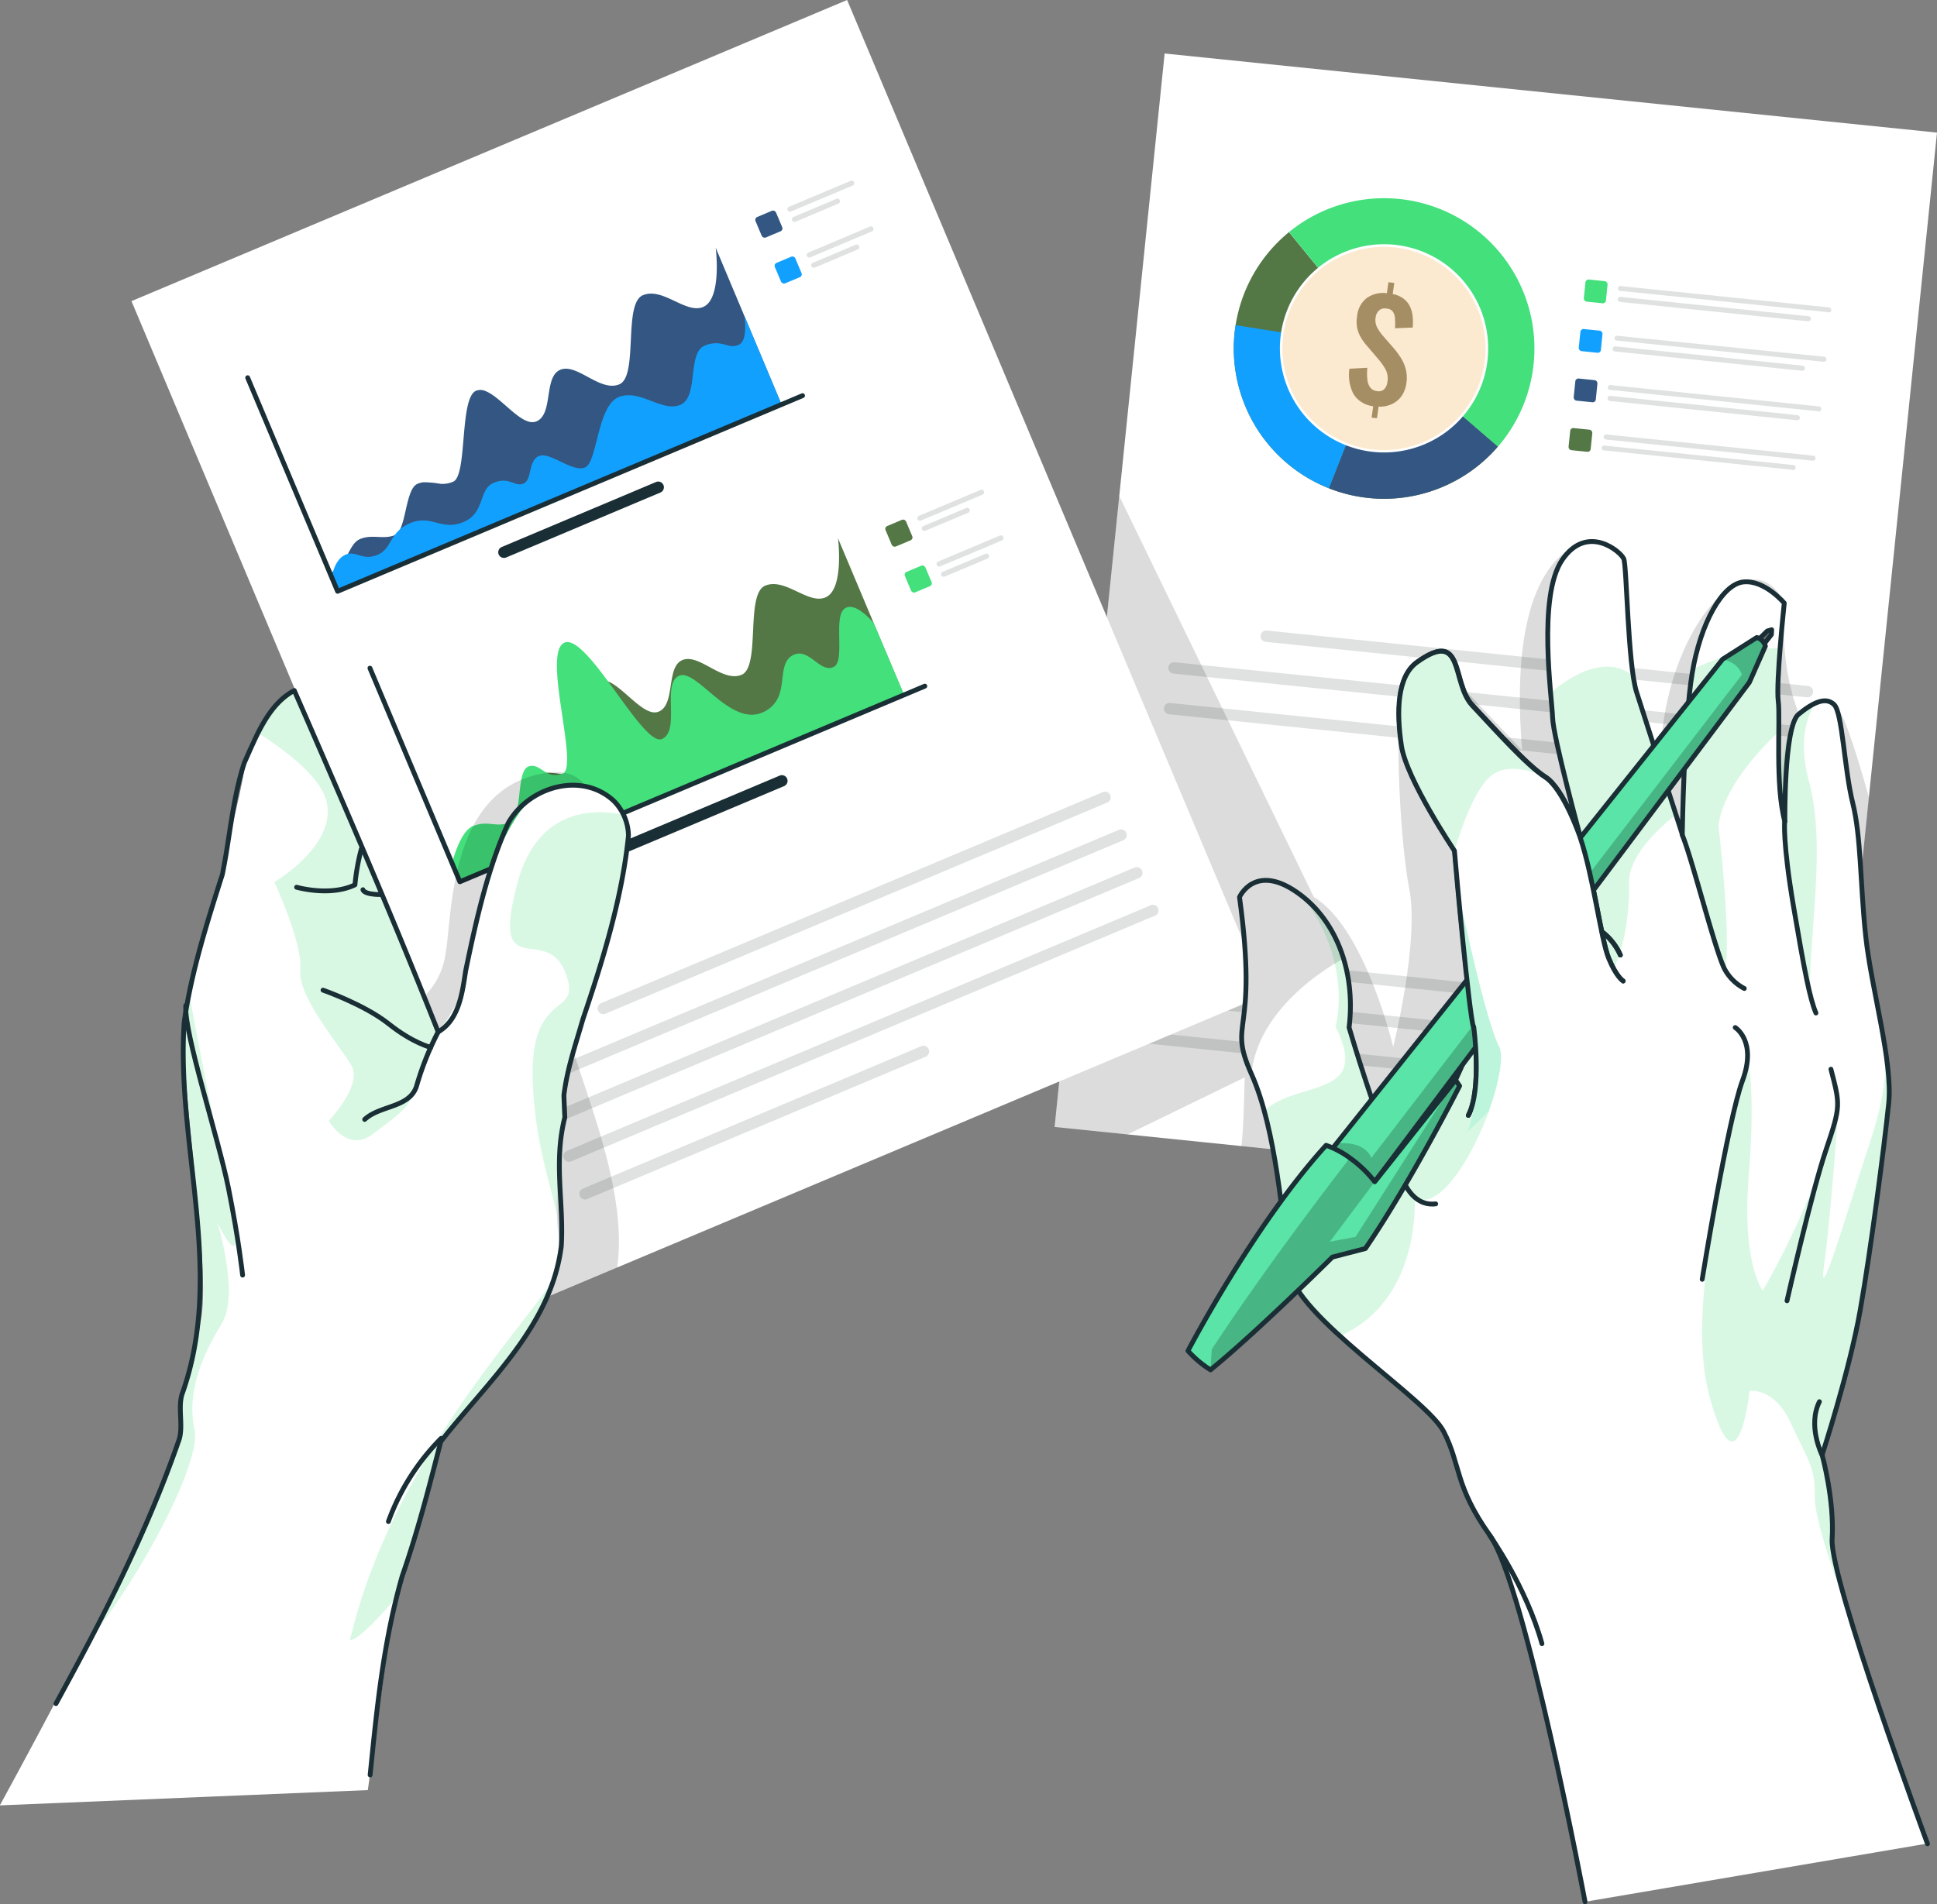 <?xml version="1.0" encoding="UTF-8"?> <svg xmlns="http://www.w3.org/2000/svg" xmlns:xlink="http://www.w3.org/1999/xlink" id="Слой_1" data-name="Слой 1" viewBox="0 0 401.76 395.05"><rect x="0" y="0" width="401.76" height="395.05" fill="#808080" stroke="none"/> <defs> <style>.cls-1,.cls-15,.cls-19{fill:#5ae4a7;}.cls-1,.cls-13,.cls-14{stroke:#1a2e35;stroke-linecap:round;stroke-linejoin:round;}.cls-2{fill:#fff;}.cls-3{fill:#e0e2e2;}.cls-17,.cls-4{fill-opacity:0.7;}.cls-11,.cls-4{opacity:0.2;}.cls-5{fill:#547746;}.cls-11,.cls-12,.cls-6{fill:#43e07c;}.cls-7{fill:#335782;}.cls-8{fill:#12a0ff;}.cls-9{fill:#fcead0;}.cls-10{fill:#a58e64;}.cls-12,.cls-19{opacity:0.4;}.cls-13{fill:none;}.cls-14{fill:#757575;}.cls-16{clip-path:url(#clip-path);}.cls-17{opacity:0.3;}.cls-18{clip-path:url(#clip-path-2);}.cls-20{fill:#1a2e35;}</style> <clipPath id="clip-path"> <path class="cls-1" d="M366.16,134.05l-3.32,7.52L273.64,260.5l-9.93-6.33,13.48-16.92,80.12-100.5,7.07-4.49A2.53,2.53,0,0,1,366.16,134.05Z"></path> </clipPath> <clipPath id="clip-path-2"> <path class="cls-1" d="M302.74,225.29s-10,19.76-19.54,33.74l-6.84,1.77s-15.7,15.6-25.28,23.39a21.37,21.37,0,0,1-4.68-3.94s13.6-26.11,28.65-42.64a19,19,0,0,1,4.93,2.62,24.44,24.44,0,0,1,5.16,4.94l16.77-21.1Z"></path> </clipPath> </defs> <polygon class="cls-2" points="401.76 27.51 387.63 165.39 378.94 250.21 257.5 237.77 233.87 235.35 218.74 233.8 232.15 102.9 241.56 11.1 401.76 27.51"></polygon> <path class="cls-3" d="M375,142.31l-112.24-11.5a1.18,1.18,0,0,0-1.3,1.05,1.19,1.19,0,0,0,1.06,1.3l112.24,11.5a1.18,1.18,0,0,0,1.29-1.06A1.17,1.17,0,0,0,375,142.31Z"></path> <path class="cls-3" d="M374.13,150.76,243.62,137.39a1.17,1.17,0,0,0-1.29,1.05,1.18,1.18,0,0,0,1,1.3l130.51,13.37a1.18,1.18,0,1,0,.24-2.35Z"></path> <path class="cls-3" d="M336.72,155.47l-94-9.63a1.18,1.18,0,0,0-.25,2.35l94,9.63a1.18,1.18,0,0,0,1.29-1.06A1.17,1.17,0,0,0,336.72,155.47Z"></path> <path class="cls-3" d="M368,210.38,255.79,198.87a1.19,1.19,0,0,0-1.3,1.06,1.17,1.17,0,0,0,1,1.29l112.24,11.51a1.19,1.19,0,0,0,1.3-1.06A1.18,1.18,0,0,0,368,210.38Z"></path> <path class="cls-3" d="M367.16,218.83,236.65,205.45a1.19,1.19,0,0,0-1.3,1.06,1.17,1.17,0,0,0,1.06,1.29l130.51,13.38a1.19,1.19,0,0,0,1.29-1.06A1.17,1.17,0,0,0,367.16,218.83Z"></path> <path class="cls-3" d="M311.47,221.66l-75.69-7.76a1.19,1.19,0,0,0-1.3,1.06,1.18,1.18,0,0,0,1.06,1.29L311.23,224a1.18,1.18,0,1,0,.24-2.35Z"></path> <path class="cls-4" d="M380.4,146.19c-3.87-.31-5.21,5.86-5.21,5.86s-6.12-8-5.15-26.88c0,0-3-8.36-11-3.31s-16.31,22.85-14.33,42.24l-15.57-51.69c-5.38,1.14-16.31,8.37-13.43,43.28l-17-18s-4.6-1.48-7.2,2.59-1.36,33.22.79,44.12-3.33,32.8-3.33,32.8-5.86-24.8-16.46-31.08L232.15,102.9,218.74,233.8l15.13,1.55,24.3-11.83c-.14,5.47-.27,10.5-.67,14.25l121.44,12.44,8.69-84.82C384.68,154.82,381.86,146.3,380.4,146.19Z"></path> <polygon class="cls-2" points="262.54 206.34 127.98 262.97 114.11 268.81 87.97 206.7 27.27 62.47 175.7 0 262.54 206.34"></polygon> <path class="cls-5" d="M173.81,111.67s1.35,10.61-2.6,12.27c-3.61,1.52-8.36-4.17-12.51-2.43s-.88,16.8-4.88,18.48-8.82-4.5-12.28-3.05-1.36,9.2-4.92,10.7c-2.94,1.23-7.14-4.92-10.5-6.27a2.55,2.55,0,0,0-2-.1c-3.52,1.48-1.77,17.64-4.81,18.92a5.58,5.58,0,0,1-2.7.44,20,20,0,0,0-3.43-.32,4.4,4.4,0,0,0-1.28.33c-2.59,1.09-2.24,9.6-4.61,10.6s-4.71-.24-7.24.82-2.49,5.49-6.27,7.08l1.6,3.79,92.11-38.76"></path> <path class="cls-6" d="M181.22,129.28s-.46-.56-1.14-1.23c-1.19-1.15-3.08-2.61-4.52-2s-1.53,2.92-1.5,5.42c0,3,.3,6.3-1.23,6.94-1.3.55-2.46-.27-3.66-1.17-1.37-1-2.77-2.14-4.46-1.43-2.84,1.2-2,4.9-3,8.07a6.13,6.13,0,0,1-3.75,4c-2.45,1-4.94,0-7.29-1.58-4-2.7-7.52-7.08-9.82-6.11-3.67,1.55.37,11.47-3.57,13.13-2.2.93-6.76-6-11.19-12-3.5-4.73-6.92-8.85-9-8-4.75,2,3.08,25.73-.37,27.18l-.11,0a3.65,3.65,0,0,1-3.43-.32c-1.24-.7-2.26-1.71-3.63-1.13-2.55,1.08-1.06,10.38-3.86,11.56s-4.49-.53-7.65.8c-2.67,1.13-4.26,7.6-4.26,7.6l1.6,3.79,92.11-38.76"></path> <path class="cls-3" d="M228.68,164.36l-104,43.76a1.18,1.18,0,0,0,.92,2.18l104-43.77a1.18,1.18,0,1,0-.92-2.17Z"></path> <path class="cls-3" d="M232,172.19,111.05,223.08a1.18,1.18,0,1,0,.92,2.17l120.92-50.89a1.18,1.18,0,1,0-.91-2.17Z"></path> <path class="cls-3" d="M235.27,180,114.35,230.91a1.18,1.18,0,1,0,.92,2.17l120.92-50.89a1.18,1.18,0,1,0-.92-2.17Z"></path> <path class="cls-3" d="M238.57,187.85,117.65,238.74a1.18,1.18,0,1,0,.91,2.17L239.48,190a1.18,1.18,0,1,0-.91-2.17Z"></path> <path class="cls-3" d="M191.07,217.05l-70.13,29.52a1.18,1.18,0,1,0,.92,2.17L192,219.23a1.18,1.18,0,1,0-.92-2.18Z"></path> <path class="cls-5" d="M287.07,72.31,267.35,48.16a31.18,31.18,0,1,0,43.34,44.51Z"></path> <path class="cls-6" d="M267.36,48.14l19.71,24.17,23.62,20.36a31.18,31.18,0,0,0-43.34-44.51Z"></path> <path class="cls-7" d="M287.07,72.31l-11.41,29a31.14,31.14,0,0,0,35-8.66Z"></path> <path class="cls-8" d="M275.63,101.3l11.44-29-30.8-4.84-.07.5a31.21,31.21,0,0,0,19.43,33.33Z"></path> <path class="cls-9" d="M284.11,93.41A21.33,21.33,0,1,0,266,69.32,21.33,21.33,0,0,0,284.11,93.41Z"></path> <path class="cls-2" d="M284.07,93.66a21.6,21.6,0,1,1,16-4.14,21.63,21.63,0,0,1-16,4.14ZM290,51.42a21.08,21.08,0,1,0,13.9,8.2,21.09,21.09,0,0,0-13.9-8.2Z"></path> <path class="cls-10" d="M284.49,86.65l.33-2.37a5.57,5.57,0,0,1-4.07-2.5,8.66,8.66,0,0,1-.86-5.28l3.72-.2a11.23,11.23,0,0,0,0,2.39,3.32,3.32,0,0,0,.58,1.68,2,2,0,0,0,.61.52,2.1,2.1,0,0,0,.77.24,1.75,1.75,0,0,0,.82,0,1.64,1.64,0,0,0,.72-.39,2.56,2.56,0,0,0,.65-1.48,4.18,4.18,0,0,0-.34-2.56,12.24,12.24,0,0,0-1.52-2.17l-2.56-3a10.38,10.38,0,0,1-1.17-1.69,6.41,6.41,0,0,1-.69-1.89,7,7,0,0,1,0-2.32,5.39,5.39,0,0,1,2-3.8,5.91,5.91,0,0,1,4.18-1l.32-2.29,1.21.17L288.87,61a5.36,5.36,0,0,1,2.29,1,4.45,4.45,0,0,1,1.3,1.62,6.42,6.42,0,0,1,.55,2.06,11.58,11.58,0,0,1,0,2.28l-3.67.14a14.4,14.4,0,0,0,0-2,2.75,2.75,0,0,0-.45-1.45,1.65,1.65,0,0,0-.58-.46,1.7,1.7,0,0,0-.73-.17,2,2,0,0,0-.81,0,1.83,1.83,0,0,0-.73.38,2.31,2.31,0,0,0-.71,1.43,3.33,3.33,0,0,0,.26,2,9.53,9.53,0,0,0,1.12,1.69l2.53,2.91a16,16,0,0,1,1.43,2,8.08,8.08,0,0,1,.94,2.32,7.42,7.42,0,0,1,.09,2.78,6,6,0,0,1-1,2.64,5,5,0,0,1-2,1.66,5.82,5.82,0,0,1-2.76.53l-.34,2.4Z"></path> <rect class="cls-6" x="328.66" y="58.15" width="4.61" height="4.61" rx="0.63" transform="translate(7.89 -33.42) rotate(5.85)"></rect> <path class="cls-3" d="M379.3,64.78l-43.06-4.41a.53.53,0,1,1,.11-1l43.06,4.41a.53.53,0,0,1-.11,1.05Z"></path> <path class="cls-3" d="M374.85,66.64l-38.84-4a.53.53,0,0,1-.47-.58.52.52,0,0,1,.58-.47l38.83,4a.53.53,0,1,1-.1,1Z"></path> <rect class="cls-8" x="327.61" y="68.42" width="4.61" height="4.61" rx="0.63" transform="translate(8.93 -33.26) rotate(5.85)"></rect> <path class="cls-3" d="M378.25,75.05l-43.06-4.41a.53.53,0,0,1,.11-1L378.35,74a.54.54,0,0,1,.48.58A.53.53,0,0,1,378.25,75.05Z"></path> <path class="cls-3" d="M373.79,76.92l-38.83-4a.53.53,0,1,1,.1-1.06l38.84,4a.53.53,0,1,1-.11,1.06Z"></path> <rect class="cls-7" x="326.56" y="78.69" width="4.61" height="4.61" rx="0.63" transform="translate(9.97 -33.1) rotate(5.85)"></rect> <path class="cls-3" d="M377.19,85.33l-43.05-4.42a.53.53,0,1,1,.11-1l43.05,4.41a.53.53,0,0,1-.11,1.06Z"></path> <path class="cls-3" d="M372.74,87.19l-38.84-4a.53.53,0,0,1-.47-.58.54.54,0,0,1,.58-.48l38.84,4a.53.53,0,0,1-.11,1.06Z"></path> <rect class="cls-5" x="325.5" y="88.97" width="4.61" height="4.61" rx="0.63" transform="translate(11.01 -32.94) rotate(5.85)"></rect> <path class="cls-3" d="M376.14,95.6l-43.05-4.41a.53.53,0,0,1-.48-.58.54.54,0,0,1,.58-.48l43.06,4.42a.53.53,0,0,1-.11,1Z"></path> <path class="cls-3" d="M371.69,97.46l-38.84-4a.53.53,0,1,1,.11-1l38.84,4a.53.53,0,1,1-.11,1Z"></path> <path class="cls-2" d="M399.76,382.47l-71,12.08s-12.36-65.65-19.73-76-6-14.6-9.6-21.57c-2.16-4.21-13-12.06-21.49-19.81h0c-.74-.67-1.46-1.34-2.15-2-.3-.27-.58-.56-.86-.83-1.13-1.12-2.18-2.21-3.11-3.28q-.51-.57-1-1.14a16.2,16.2,0,0,1-3.44-6.09,1.55,1.55,0,0,1-.06-.31,2.58,2.58,0,0,1-.06-.37c-.19-1.55-.39-3.32-.59-5.24,0-.38-.08-.78-.13-1.18,0-.16,0-.31-.06-.48-.17-1.6-.36-3.3-.58-5.05s-.46-3.73-.74-5.64c-.09-.66-.18-1.32-.29-2,0,0,0,0,0,0-.11-.74-.23-1.48-.35-2.23l-.33-1.92c0-.11,0-.21-.06-.3l-.42-2.22a1,1,0,0,1-.05-.25c-.14-.65-.27-1.29-.42-1.94-.31-1.45-.66-2.87-1-4.25a52.73,52.73,0,0,0-2.65-7.6c-5.12-11.43,1.54-7.3-2.47-36.71,0,0,2.95-6.82,11.36-1.37a22.53,22.53,0,0,1,1.88,1.37h0a23.64,23.64,0,0,1,4.47,4.78,27.62,27.62,0,0,1,3.86,8,34.61,34.61,0,0,1,1.14,14.3s6.32,21.66,9.65,26.59,17.1-23.39,16.21-26.69a44.59,44.59,0,0,1-.71-4.48c-.06-.49-.12-1-.19-1.56s-.13-1.12-.19-1.71c0-.28-.07-.58-.11-.87,0-.12,0-.24,0-.35-.12-1.13-.26-2.33-.39-3.57,0-.35-.07-.68-.11-1l-.18-1.8a2.53,2.53,0,0,1,0-.3c0-.34-.08-.69-.11-1-.08-.7-.15-1.41-.22-2.12s-.12-1.22-.18-1.83c-.12-1.15-.23-2.3-.34-3.41-.08-.83-.16-1.65-.23-2.45,0-.18,0-.36,0-.53-.42-4.4-.75-8-.87-9.56,0,0-10-14.82-11-21.8s-.94-14.33,3.25-17.32c9.92-7.06,7,4.32,11.46,9s11.25,12.43,15.11,14.84c3.56,2.26,6.74,11,7.19,12.32-.51-1.92-5.6-20.8-5.71-24.6-.13-4-3.19-25.16,2-32.75s12.11-1.7,12.75-.2.83,22,2.66,27.7,9.49,29.47,9.49,29.47.32-23.12,2.05-33.47,6.22-18.44,10.62-18.9,8.47,4.39,8.47,4.39-1.74,16.5-1.24,20.31-.72,17.57,1.37,25c0,0-.24-19.71,2.82-22.23s5.69-3.73,7.41-2,2.09,13.37,3.84,20.39,1.53,16.56,2.68,27.51,5.68,26.15,4.78,34.84-3.67,30.24-5.9,42.89-7.92,30-7.92,30,2.59,9.25,2.09,17.5S399.76,382.47,399.76,382.47Z"></path> <path class="cls-11" d="M339.41,143.68c1.36,4.22,5.91,18.34,8.17,25.39,0,0-9.92,7.29-9.68,14.07s-1.81,20.47-6.27,20.07-4.05-28.85-5.51-33.64c.91,2.06,1.49,3.73,1.61,4.06-.33-1.23-5.63-20.82-5.74-24.7,0-.91-.21-2.73-.42-5.08v0s9.87-9.45,17.11-3.67h0A26.37,26.37,0,0,0,339.41,143.68Z"></path> <path class="cls-11" d="M368.9,151.82c-4.62,4.38-11.59,12.12-12.47,19.59,0,0,2.57,20.86,1.47,30l-9-28.21s.32-23.12,2.05-33.47c0-.28.1-.57.15-.85a41.13,41.13,0,0,1,18.09-4.42,81.74,81.74,0,0,0-.4,11.07A57.08,57.08,0,0,1,368.9,151.82Z"></path> <path class="cls-12" d="M373,148.22h0l0,0c-.11.07-.38.29-.77.62a11.77,11.77,0,0,1,.78-1.3Z"></path> <path class="cls-11" d="M375.34,205.89s-5.94-22.28-6-40.22c-.05-6.64.72-12.69,2.87-16.78h0a11.77,11.77,0,0,1,.78-1.3l0,.64a16.65,16.65,0,0,1,3.54-2.34c-1.67,2.6-3.59,7.69-1.37,16C378.65,174.8,375.61,190.63,375.34,205.89Z"></path> <path class="cls-11" d="M293.41,248.35s1.59,21.23-15.47,28.83h0c-.74-.67-1.46-1.34-2.15-2-.3-.27-.58-.56-.86-.83-1.13-1.12-2.18-2.21-3.11-3.28-.35-.39-.66-.77-1-1.14a16.2,16.2,0,0,1-3.44-6.09,1.55,1.55,0,0,1-.06-.31,2.58,2.58,0,0,1-.06-.37c-.19-1.55-.39-3.32-.59-5.24,0-.38-.08-.78-.13-1.18,0-.16,0-.31-.06-.48-.17-1.6-.36-3.3-.58-5.05s-.46-3.73-.74-5.64c-.1-.66-.19-1.33-.29-2,0,0,0,0,0,0-.11-.74-.23-1.48-.35-2.23l-.33-1.92c0-.11,0-.21-.06-.3l-.42-2.22a1,1,0,0,1-.05-.25c-.14-.65-.27-1.29-.42-1.94-.32-1.44-.67-2.86-1-4.25C269,224,284.55,228,277,213c0,0,3.8-12.88-6.67-26.84h0c7.16,5.77,10.83,15.92,9.47,27,0,0,6.32,21.66,9.65,26.59s17.1-23.39,16.2-26.69c-.17-.66-.42-2.27-.7-4.48-.06-.49-.12-1-.19-1.56s-.13-1.12-.19-1.71c0-.28-.07-.58-.11-.87,0-.12,0-.24,0-.35q-.18-1.71-.39-3.57c0-.35-.07-.68-.11-1l-.18-1.8a2.53,2.53,0,0,1,0-.3c0-.34-.08-.69-.11-1-.08-.7-.15-1.41-.22-2.12s-.12-1.22-.18-1.83c-.12-1.15-.23-2.3-.34-3.41-.08-.83-.15-1.66-.23-2.45,0-.18,0-.36,0-.53.27,1.31,5.34,25.45,8.24,31.07C313.81,222.88,301.2,253.35,293.41,248.35Z"></path> <path class="cls-11" d="M385.8,271.82c-2.23,12.66-7.92,30-7.92,30s2.59,9.25,2.09,17.5c-.14,2.22,1.24,7.83,3.3,14.83-.6-1.54-7-18.06-6.87-23.82.13-6.05-1.59-7.72-5-15.15s-8.51-6.61-8.51-6.61-2,18.53-6.64,6.35-5.55-26.35,6.18-75.55c0,0,1.77,6.17.29,24.5s2.9,23.88,2.9,23.88a171.23,171.23,0,0,0,15.59-36.35s-1.52,21.39-2.87,31.13,4.81-11.29,9.11-24.28c4-12.19,4.19-16.83,2.65-25.51,1.14,6.11,2,11.95,1.56,16.21C390.8,237.6,388,259.17,385.8,271.82Z"></path> <path class="cls-4" d="M278.68,198.87s-17.71,9-19.11,24c-5.12-11.43,1.54-7.3-2.47-36.71,0,0,2.95-6.82,11.36-1.37a22.53,22.53,0,0,1,1.88,1.37h0a23.64,23.64,0,0,1,4.47,4.78Z"></path> <path class="cls-13" d="M328.76,394.55s-12.36-65.65-19.73-76-6-14.6-9.6-21.57-30.93-23.93-32.14-33.84-2.6-28.87-7.72-40.31,1.54-7.3-2.48-36.71c0,0,3-6.82,11.37-1.37s12.83,16.35,11.36,28.42c0,0,6.32,21.64,9.65,26.58s17.09-23.39,16.2-26.7-3.53-31.46-3.94-36.6c0,0-10-14.83-11-21.81s-.94-14.33,3.25-17.31c9.92-7.06,7,4.32,11.46,9s11.25,12.42,15.1,14.84,7.25,12.46,7.25,12.46-5.65-20.74-5.76-24.75-3.19-25.16,2-32.74,12.12-1.71,12.76-.21.83,22,2.67,27.69,9.47,29.48,9.47,29.48.33-23.12,2.06-33.47,6.22-18.44,10.62-18.9,8.47,4.39,8.47,4.39-1.74,16.5-1.25,20.31-.71,17.56,1.38,25c0,0-.24-19.71,2.82-22.23s5.69-3.73,7.41-2,2.09,13.37,3.84,20.39,1.53,16.56,2.68,27.51,5.68,26.15,4.78,34.83-3.67,30.25-5.91,42.91-7.9,30-7.9,30,2.58,9.25,2.08,17.5,19.78,63.17,19.78,63.17"></path> <path class="cls-13" d="M348.89,173.15c2.07,4.86,7.18,25.38,9,28.22a9.74,9.74,0,0,0,3.9,3.7"></path> <path class="cls-13" d="M370.17,170.45s-.44,4.21,1.83,17.61,3.38,19.11,4.65,22.1"></path> <path class="cls-13" d="M327.75,173.68c2.77,8.17,4.34,21.19,5.92,25.11s3,4.73,3,4.73"></path> <path class="cls-13" d="M332.24,193.28a12.43,12.43,0,0,1,3.84,4.85"></path> <path class="cls-13" d="M289.47,239.76s1.52,10.83,8.31,10"></path> <path class="cls-13" d="M305.67,213.06s1.76,12.88-1.12,18.34"></path> <path class="cls-13" d="M359.91,213.18s4.56,2.79,1.51,11-8.36,41.23-8.36,41.23"></path> <path class="cls-13" d="M379.76,221.82c1.91,7.4,2.08,7.59-1,16.68s-8.11,31.36-8.11,31.36"></path> <path class="cls-13" d="M377.89,301.8s-3-6-.52-11"></path> <path class="cls-13" d="M309,318.56s7.54,10.59,10.82,22.44"></path> <polygon class="cls-14" points="364.51 132.93 366.55 130.91 367.47 130.65 367.41 131.65 365.54 134.04 364.51 132.93"></polygon> <path class="cls-15" d="M366.16,134.05l-3.32,7.52L273.64,260.5l-9.93-6.33,13.48-16.92,80.12-100.5,7.07-4.49A2.53,2.53,0,0,1,366.16,134.05Z"></path> <g class="cls-16"> <path class="cls-17" d="M366.16,134.05l-3.32,7.52L273.64,260.5l-9.93-6.33,13.48-16.92c6.2-.64,7.23,3,7.23,3L361.28,140c-.76-2.7-4-3.22-4-3.22l7.07-4.49A2.53,2.53,0,0,1,366.16,134.05Z"></path> </g> <path class="cls-13" d="M366.16,134.05l-3.32,7.52L273.64,260.5l-9.93-6.33,13.48-16.92,80.12-100.5,7.07-4.49A2.53,2.53,0,0,1,366.16,134.05Z"></path> <path class="cls-15" d="M302.74,225.29s-10,19.76-19.54,33.74l-6.84,1.77s-15.7,15.6-25.28,23.39a21.37,21.37,0,0,1-4.68-3.94s13.6-26.11,28.65-42.64a19,19,0,0,1,4.93,2.62,24.44,24.44,0,0,1,5.16,4.94l16.77-21.1Z"></path> <g class="cls-18"> <path class="cls-17" d="M302.74,225.29s-10,19.76-19.54,33.74l-6.84,1.77s-15.7,15.6-25.28,23.39l.26-4.24c10.39-15.87,23.59-33.18,28.64-39.72a24.44,24.44,0,0,1,5.16,4.94l-9.32,12.44,5.34-1,20.75-32.58Z"></path> </g> <path class="cls-13" d="M302.74,225.29s-10,19.76-19.54,33.74l-6.84,1.77s-15.7,15.6-25.28,23.39a21.37,21.37,0,0,1-4.68-3.94s13.6-26.11,28.65-42.64a19,19,0,0,1,4.93,2.62,24.44,24.44,0,0,1,5.16,4.94l16.77-21.1Z"></path> <path class="cls-2" d="M336.65,203.52l-27.86,27-4.45,4.32c3.05-7.84,1.57-20,1.38-21.43v0c0-.08,0-.13,0-.13a1.18,1.18,0,0,0,0-.21c-.17-.66-.42-2.27-.7-4.48-.06-.49-.12-1-.19-1.56s-.13-1.12-.19-1.71c0-.28-.07-.58-.11-.87,0-.12,0-.24,0-.35-.12-1.13-.26-2.33-.39-3.57,0-.35-.07-.68-.11-1l-.18-1.8a2.53,2.53,0,0,1,0-.3c0-.34-.08-.69-.11-1-.08-.7-.15-1.41-.22-2.12s-.12-1.22-.18-1.83c-.12-1.15-.23-2.3-.34-3.41-.08-.83-.16-1.65-.23-2.45,0-.18,0-.36,0-.53-.42-4.4-.75-8-.87-9.56,0,0-10-14.82-11-21.8s-.94-14.33,3.25-17.32c9.92-7.06,7,4.32,11.46,9s11.25,12.43,15.11,14.84,7.24,12.48,7.24,12.48c2.77,8.16,4.34,21.18,5.92,25.1S336.65,203.52,336.65,203.52Z"></path> <path class="cls-13" d="M332.24,193.28a12.43,12.43,0,0,1,3.84,4.85"></path> <path class="cls-11" d="M305.4,146.37c4.42,4.72,11.21,12.38,15.07,14.82-.54-.27-7.65-3.73-11.62.12-4.13,4-7.12,15.15-7.12,15.15s-10-14.82-11-21.8-.94-14.33,3.25-17.32C303.86,130.28,301,141.66,305.4,146.37Z"></path> <path class="cls-19" d="M308.79,230.54l-4.45,4.32c3.05-7.84,1.57-20,1.38-21.43v0a1.06,1.06,0,0,0-.05-.34c-.17-.66-.42-2.27-.7-4.48-.06-.49-.12-1-.19-1.56s-.13-1.12-.19-1.71c0-.28-.07-.58-.11-.87,0-.12,0-.24,0-.35q-.18-1.71-.39-3.57c0-.35-.07-.68-.11-1l-.18-1.8a2.53,2.53,0,0,1,0-.3c0-.34-.08-.69-.11-1-.08-.7-.15-1.41-.22-2.12s-.12-1.22-.18-1.83c-.12-1.15-.23-2.3-.34-3.41-.08-.83-.15-1.66-.23-2.45,0-.18,0-.36,0-.53.27,1.31,5.34,25.45,8.24,31.07C311.93,219.22,310.91,224.71,308.79,230.54Z"></path> <path class="cls-13" d="M336.65,203.52s-1.4-.81-3-4.73-3.15-16.94-5.92-25.11c0,0-3.39-10-7.25-12.46s-10.66-10.12-15.1-14.84-1.54-16.1-11.46-9c-4.19,3-4.28,10.34-3.25,17.31s11,21.81,11,21.81c.41,5.14,3,33.3,3.94,36.6"></path> <path class="cls-13" d="M305.67,213.06s1.76,12.88-1.12,18.34"></path> <polyline class="cls-13" points="76.73 138.62 95.38 182.93 191.82 142.35"></polyline> <path class="cls-20" d="M161.72,160.91l-32,13.48a1.18,1.18,0,0,0,.91,2.18l32-13.48a1.18,1.18,0,1,0-.92-2.18Z"></path> <rect class="cls-5" x="184.14" y="108.29" width="4.61" height="4.61" rx="0.63" transform="translate(-28.3 80.98) rotate(-22.82)"></rect> <path class="cls-3" d="M203.84,102.6,191,108a.55.55,0,0,1-.7-.29.53.53,0,0,1,.28-.69l12.81-5.39a.53.53,0,0,1,.69.28A.54.54,0,0,1,203.84,102.6Z"></path> <path class="cls-3" d="M200.83,106.37l-8.9,3.74a.53.53,0,0,1-.69-.28.53.53,0,0,1,.28-.7l8.9-3.74a.53.53,0,0,1,.69.28A.54.54,0,0,1,200.83,106.37Z"></path> <rect class="cls-6" x="188.15" y="117.81" width="4.61" height="4.61" rx="0.63" transform="translate(-31.68 83.28) rotate(-22.82)"></rect> <path class="cls-3" d="M207.84,112.12,195,117.5a.53.53,0,0,1-.41-1l12.8-5.39a.53.53,0,1,1,.41,1Z"></path> <path class="cls-3" d="M204.83,115.88l-8.89,3.75a.53.53,0,1,1-.42-1l8.9-3.74a.53.53,0,1,1,.41,1Z"></path> <path class="cls-7" d="M148.45,51.4s1.35,10.62-2.6,12.28c-3.61,1.52-8.37-4.17-12.51-2.43s-.88,16.79-4.88,18.48-8.83-4.5-12.28-3-1.36,9.2-4.92,10.69c-2.94,1.24-7.14-4.91-10.5-6.26a2.55,2.55,0,0,0-2-.1C95.24,82.49,97,98.65,94,99.93a5.58,5.58,0,0,1-2.7.44,20.18,20.18,0,0,0-3.43-.32,4.32,4.32,0,0,0-1.28.33C84,101.47,84.3,110,81.93,111s-4.71-.23-7.24.83-2.49,5.49-6.27,7.08l1.6,3.79,92.1-38.76"></path> <path class="cls-8" d="M154.4,65.55s.84,5.14-1.19,6c-1.69.71-2.73-.28-4.51-.34a5.86,5.86,0,0,0-2.58.53c-1.63.68-2,2.88-2.31,5.24-.36,2.91-.54,6.07-2.67,7-1.49.63-3.1.26-4.76-.32-2.65-.92-5.43-2.38-8.12-1.25-1.3.55-2.21,2-2.92,3.71-1.67,4.13-2.19,10.11-4,10.87-2.57,1.09-7.28-3.33-9.56-2.37s-1.35,4.92-3.2,5.7-2.91-1.52-6.17-.15-1.68,6.19-6.27,8.13-6.62-1.63-11.06.24-3.64,5.25-6.78,6.57-4.46-1-6.7,0-2.78,4.49-2.81,4.71L70,122.67l92.1-38.76"></path> <polyline class="cls-13" points="51.37 78.36 70.02 122.67 166.46 82.08"></polyline> <path class="cls-20" d="M136.07,100l-32,13.48a1.18,1.18,0,0,0,.91,2.18l32-13.48a1.18,1.18,0,1,0-.92-2.18Z"></path> <rect class="cls-7" x="157.16" y="44.18" width="4.61" height="4.61" rx="0.63" transform="translate(-5.54 65.5) rotate(-22.82)"></rect> <path class="cls-3" d="M176.86,38.49l-12.8,5.39a.55.55,0,0,1-.7-.29.53.53,0,0,1,.28-.69l12.81-5.39a.53.53,0,0,1,.69.29A.52.52,0,0,1,176.86,38.49Z"></path> <path class="cls-3" d="M173.85,42.26,165,46a.53.53,0,1,1-.41-1l8.9-3.75a.53.53,0,0,1,.69.28A.54.54,0,0,1,173.85,42.26Z"></path> <rect class="cls-8" x="161.17" y="53.7" width="4.61" height="4.61" rx="0.63" transform="translate(-8.92 67.8) rotate(-22.82)"></rect> <path class="cls-3" d="M180.86,48l-12.8,5.39a.53.53,0,0,1-.69-.29.52.52,0,0,1,.28-.69L180.45,47a.53.53,0,1,1,.41,1Z"></path> <path class="cls-3" d="M177.85,51.78,169,55.52a.53.53,0,1,1-.42-1l8.9-3.74a.53.53,0,1,1,.41,1Z"></path> <path class="cls-4" d="M128,263l-13.87,5.84L88,206.7a15.39,15.39,0,0,0,4.37-8.57c1.56-8.32.46-35.07,21.29-37.83s3.26,44.08,4.22,53C118.73,221.44,130.6,245.07,128,263Z"></path> <path class="cls-2" d="M119.6,216.7c2.34-8,11.46-33.62,10.26-44.95a11.39,11.39,0,0,0-.64-2.76c-3.2-8.46-16.28-7.64-21.31-.63-5.51,7.71-10,21.59-10.4,30a26.27,26.27,0,0,1-4,11.86s0,0,0,0a29.93,29.93,0,0,1-2.65,3.76L61,143.23a40.35,40.35,0,0,0-7.81,8.71,14.42,14.42,0,0,0-2.3,6.07c-.61,7-8.51,35.64-11.79,47.73-.07.26-.14.51-.2.75-3.16,11.62,5.18,54.78,2.79,67.32S37.87,286.06,37.52,295c-.25,6.5-9.55,26.26-20,46.55-6,11.63-12.32,23.41-17.55,33l76.32-3.17c1.32-9.27,2.68-19.06,3.92-28.54a105.72,105.72,0,0,1,2.28-11.71h0c1.68-6.8,3.73-12.95,5-16.55a153.76,153.76,0,0,0,4-16.09c8.88-9.4,20.52-24.17,23.89-34.17l0-.07a12.44,12.44,0,0,0,.76-6.49,29.65,29.65,0,0,1-.61-5.46s0,0,0,0C115.17,241.38,117.64,223.35,119.6,216.7Z"></path> <path class="cls-11" d="M93.53,210.29c-2.37,4.75-5.22,9.36-7,14.68s-3.77,6.08-9.11,10.25-9.24-2.7-9.24-2.7,7.07-7.34,4.72-11.43-11.15-14.26-10.63-19.87S56.9,183,56.9,183s13.32-7.83,10.74-17c-1.41-5-8.39-10.33-14.41-14.12A40.35,40.35,0,0,1,61,143.23l29.84,70.82A29.93,29.93,0,0,0,93.53,210.29Z"></path> <path class="cls-11" d="M45.13,253.73c.18.6,4.52,14.93.86,20.9s-7.42,13.89-5.63,22c1.42,6.48-10.58,29.88-22.81,44.9,10.42-20.29,19.72-40,20-46.55.35-8.91,1.82-8.64,4.21-21.16s-5.95-55.7-2.79-67.32c.06-.24.13-.49.2-.75,2.33,13.17,7.75,39.4,9.24,47.83C50.28,264.31,45.33,254.15,45.13,253.73Z"></path> <path class="cls-11" d="M72.61,340.2c8.87-38.19,38.72-67.47,42.76-75.95-3.37,10-15,24.77-23.89,34.17a153.76,153.76,0,0,1-4,16.09c-1.25,3.6-3.3,9.75-5,16.55h0C73.85,341.29,72.61,340.2,72.61,340.2Z"></path> <path class="cls-11" d="M119.6,216.7c-2,6.65-4.43,24.68-4,35.51-1.57-6.8-4.59-15.44-5.09-27.47-.85-20.4,10.71-13.08,6.68-23.13s-15.52,2.83-9.86-18.44c4.13-15.53,15.9-15.39,21.94-14.18a11.39,11.39,0,0,1,.64,2.76C131.06,183.08,121.94,208.71,119.6,216.7Z"></path> <path class="cls-13" d="M11.61,353.43c9.57-17.49,18.87-35.48,25.58-54.88.8-2.79-.27-6.43.54-9.22,9.06-25.19-1.22-51.42.47-77.23,1.41-10.17,4.66-20.42,7.91-30.67,1.54-7.41,2.11-15.71,4.56-23.17,2.52-5.62,5-12.15,10.37-15,10.2,23.37,20.36,46.85,29.84,70.82,4.29-2.48,5-8,5.7-12.65,2.3-11.13,4.63-21.33,8.84-30.7,4.28-7.53,15.18-10.74,21.87-4.59a10.48,10.48,0,0,1,3.06,7.23c-1.3,12.92-5.36,26-9.45,38.08-1.61,5.58-3.25,10.25-3.94,15.79.07,1.84.11,2.75.19,4.59-2.37,9.29-.19,17.47-.73,26.69-2.07,16.63-15.38,28.21-25,40.56-2.38,9.29-4.75,18.58-8,27.91-4,14-5.28,27.8-6.65,41.25"></path> <path class="cls-13" d="M90.89,214.05A61.91,61.91,0,0,0,86.49,225c-1.25,4.9-7.58,4.2-10.85,7.24"></path> <path class="cls-13" d="M67,205.42s8.61,3,13.63,7,8.72,4.87,8.72,4.87"></path> <path class="cls-13" d="M61.52,184.07s6.95,2,12.1-.5a45.57,45.57,0,0,1,1.31-7.39"></path> <path class="cls-13" d="M75.28,184.58s.07,1,3.61,1"></path> <path class="cls-13" d="M91.48,298.42a47.46,47.46,0,0,0-10.92,17.23"></path> <path class="cls-13" d="M38.53,208.62c-.32,6,6.72,27.28,8.85,37.86s2.94,18.06,2.94,18.06"></path> </svg> 